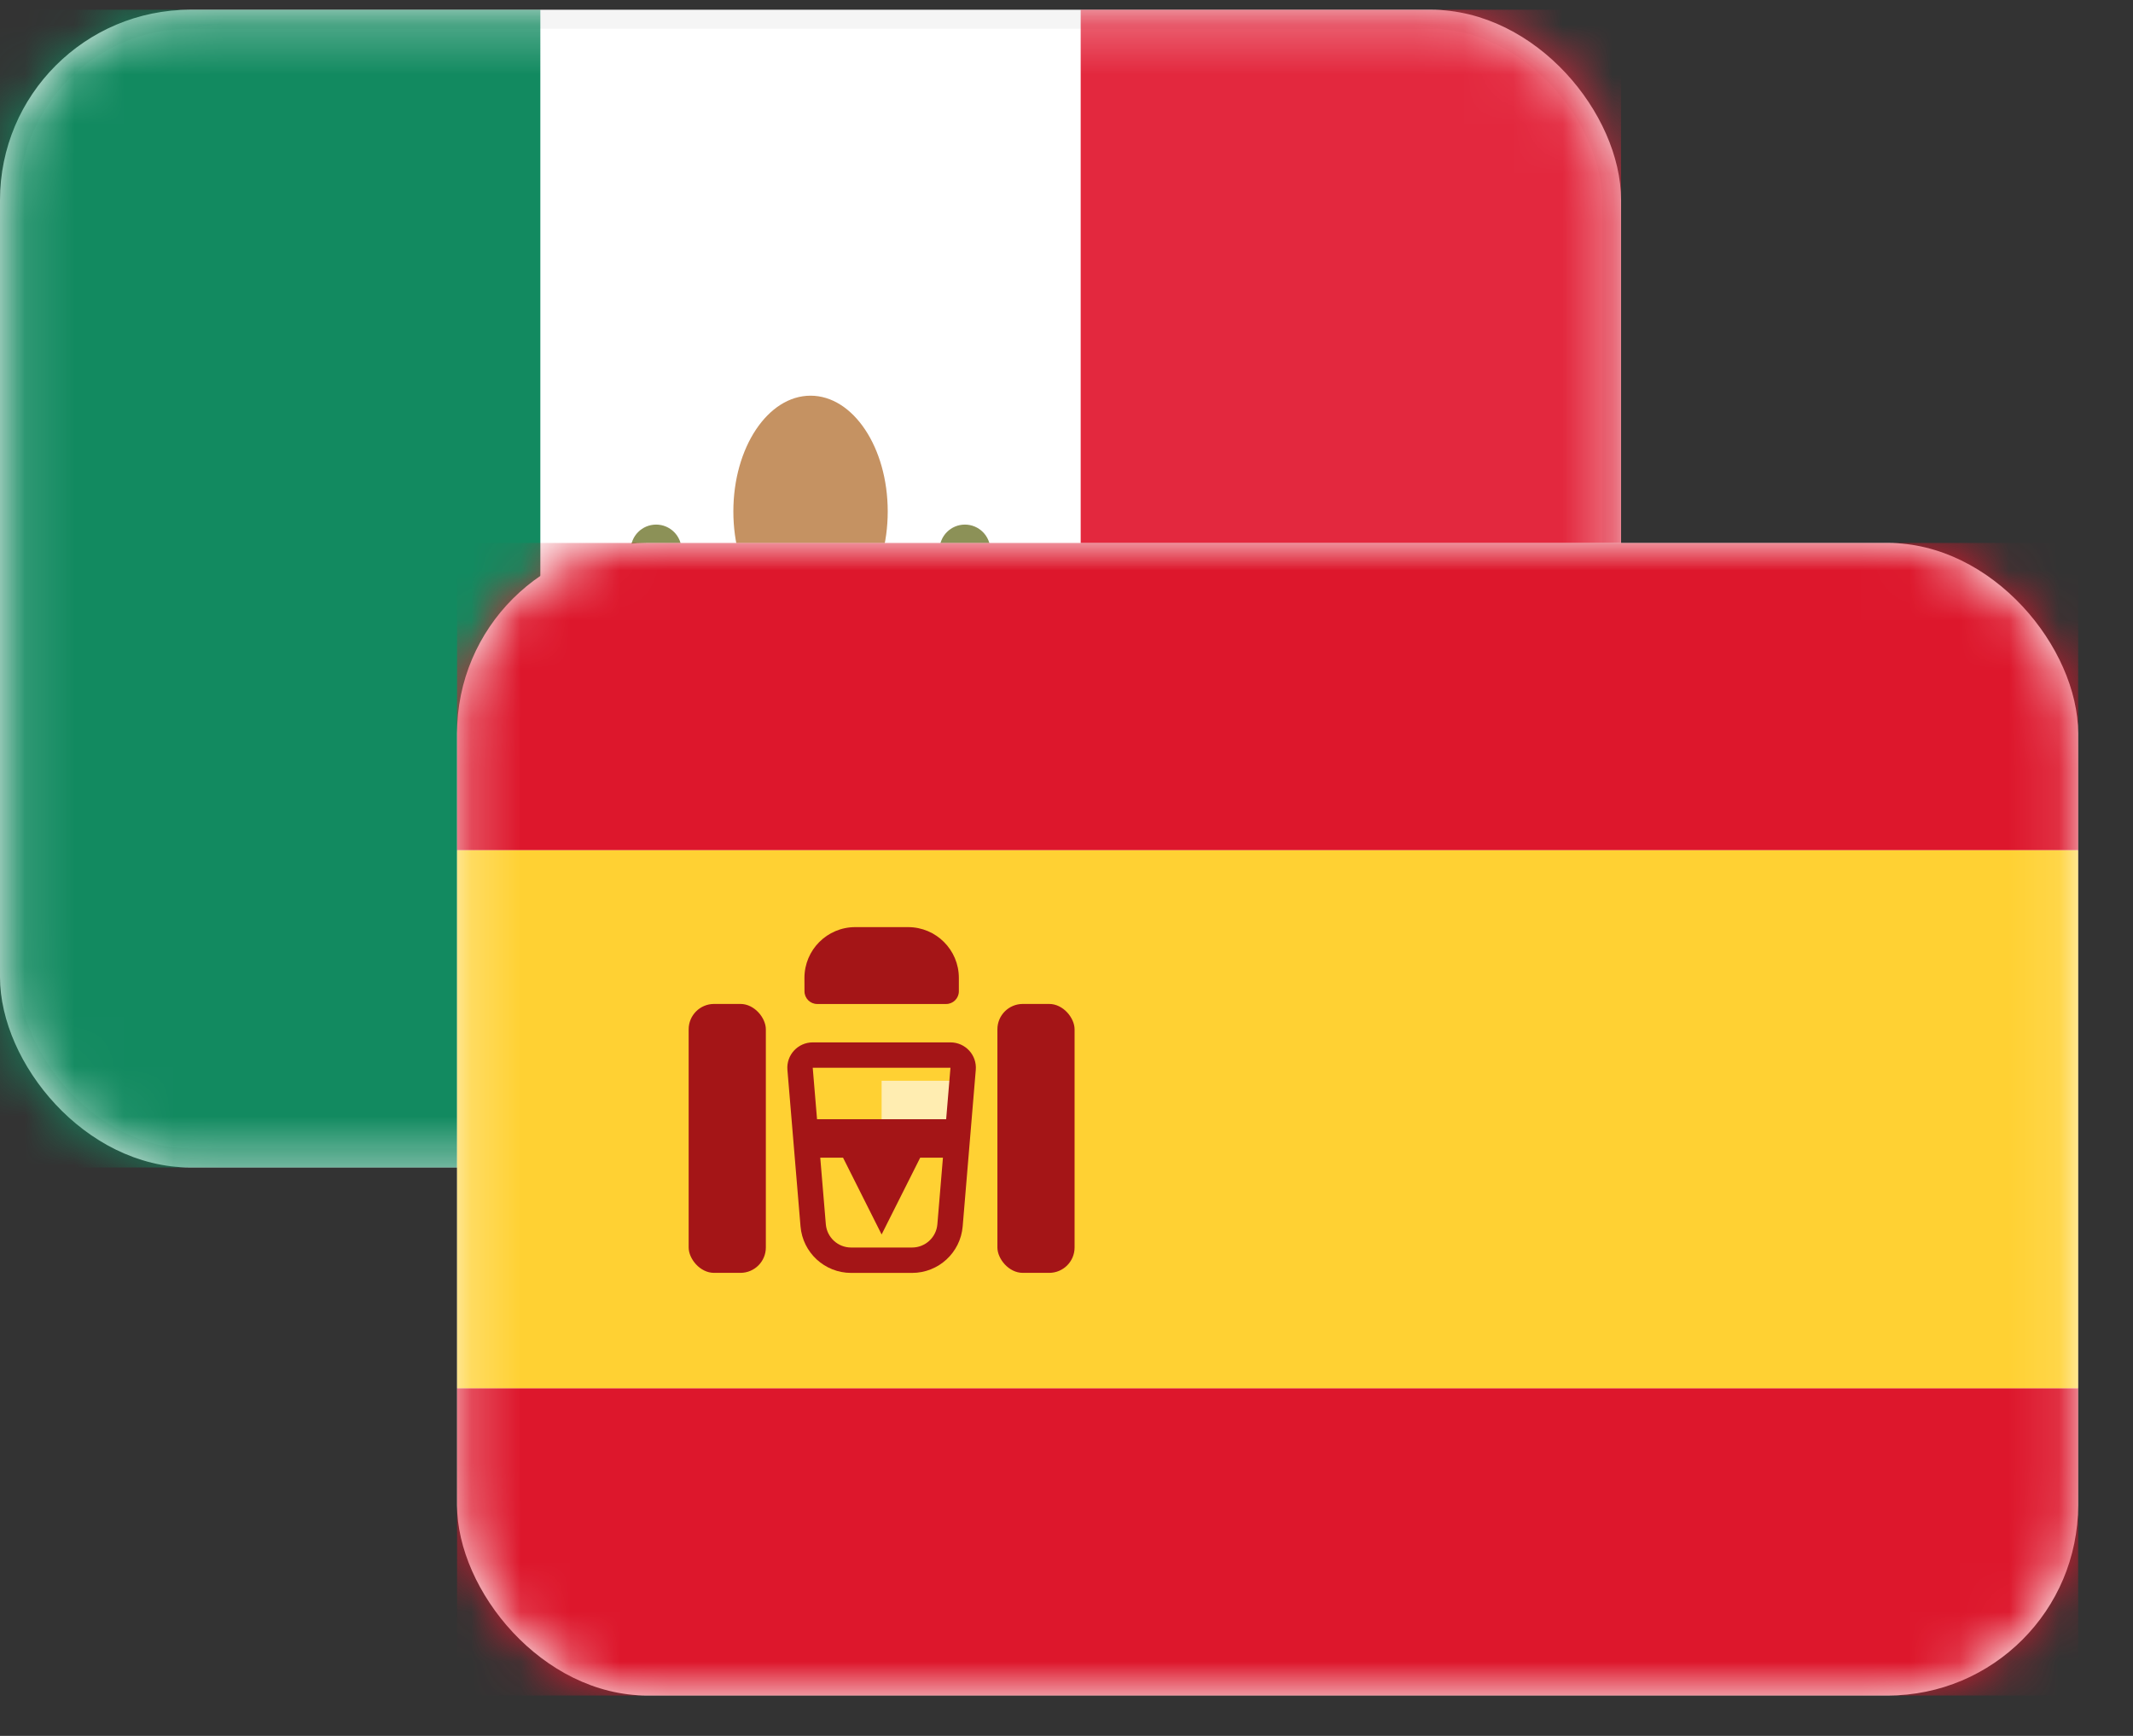 <svg fill="none" height="35" viewBox="0 0 43 35" width="43" xmlns="http://www.w3.org/2000/svg" xmlns:xlink="http://www.w3.org/1999/xlink"><rect x="0" y="0" width="43" height="35" fill="#333333" stroke="none"/><mask id="a" height="24" maskUnits="userSpaceOnUse" width="33" x="0" y="0"><rect fill="#fff" height="22.959" rx="3.647" stroke="#fff" stroke-width=".384" width="32.296" x=".192" y=".388"/></mask><mask id="b" height="25" maskUnits="userSpaceOnUse" width="33" x="9" y="10"><rect fill="#fff" height="23.239" rx="3.839" width="32.68" x="9.214" y="10.947"/></mask><rect fill="#fff" height="22.959" rx="3.647" stroke="#f5f5f5" stroke-width=".384" width="32.296" x=".192" y=".388"/><g mask="url(#a)"><path d="m21.786.196h10.893v23.343h-10.893z" fill="#e3283e"/><path clip-rule="evenodd" d="m0 23.539h10.893v-23.343h-10.893z" fill="#128a60" fill-rule="evenodd"/><path d="m13.739 11.089c0-.283-.229-.512-.512-.512-.283 0-.512.229-.512.512zm.784 3.137c.244.142.558.059.7-.186.142-.245.059-.558-.186-.7zm3.216-.944c-.238.152-.308.469-.155.707s.469.308.707.155zm2.225-2.193c0-.283-.229-.512-.512-.512-.283 0-.512.229-.512.512zm-7.249-0c0 1.341.728 2.51 1.808 3.137l.514-.885c-.777-.451-1.298-1.29-1.298-2.251zm5.575 3.055c1.005-.643 1.674-1.771 1.674-3.055h-1.024c0 .92-.478 1.73-1.202 2.193z" fill="#8c9157"/><path clip-rule="evenodd" d="m16.34 12.646c.86 0 1.556-1.045 1.556-2.334 0-1.289-.697-2.334-1.556-2.334-.859 0-1.556 1.045-1.556 2.334 0 1.289.697 2.334 1.556 2.334z" fill="#c59262" fill-rule="evenodd"/></g><rect fill="#fff" height="23.239" rx="3.839" width="32.68" x="9.214" y="10.947"/><g mask="url(#b)"><g clip-rule="evenodd" fill-rule="evenodd"><path d="m9.214 17.144h32.68v-6.197h-32.68z" fill="#dd172c"/><path d="m9.214 34.186h32.68v-6.197h-32.68z" fill="#dd172c"/><path d="m9.214 27.989h32.68v-10.845h-32.68z" fill="#ffd133"/><path d="m17.773 21.791h1.556v.775h-1.556z" fill="#ffedb1"/></g><path d="m16.129 21.55c-.013-.149.105-.277.255-.277h2.777c.15 0 .268.128.255.277l-.264 3.155c-.033.398-.366.704-.765.704h-1.229c-.399 0-.732-.306-.765-.704z" stroke="#a41517" stroke-width=".512"/><path clip-rule="evenodd" d="m16.217 22.566h3.112v.775h-.778l-.778 1.549-.778-1.549h-.778z" fill="#a41517" fill-rule="evenodd"/><rect fill="#a41517" height="5.422" rx=".512" width="1.556" x="13.883" y="20.242"/><rect fill="#a41517" height="5.422" rx=".512" width="1.556" x="20.107" y="20.242"/><path d="m16.217 19.717c0-.565.458-1.024 1.024-1.024h1.065c.565 0 1.024.458 1.024 1.024v.27c0 .141-.115.256-.256.256h-2.6c-.141 0-.256-.115-.256-.256z" fill="#a41517"/></g></svg>